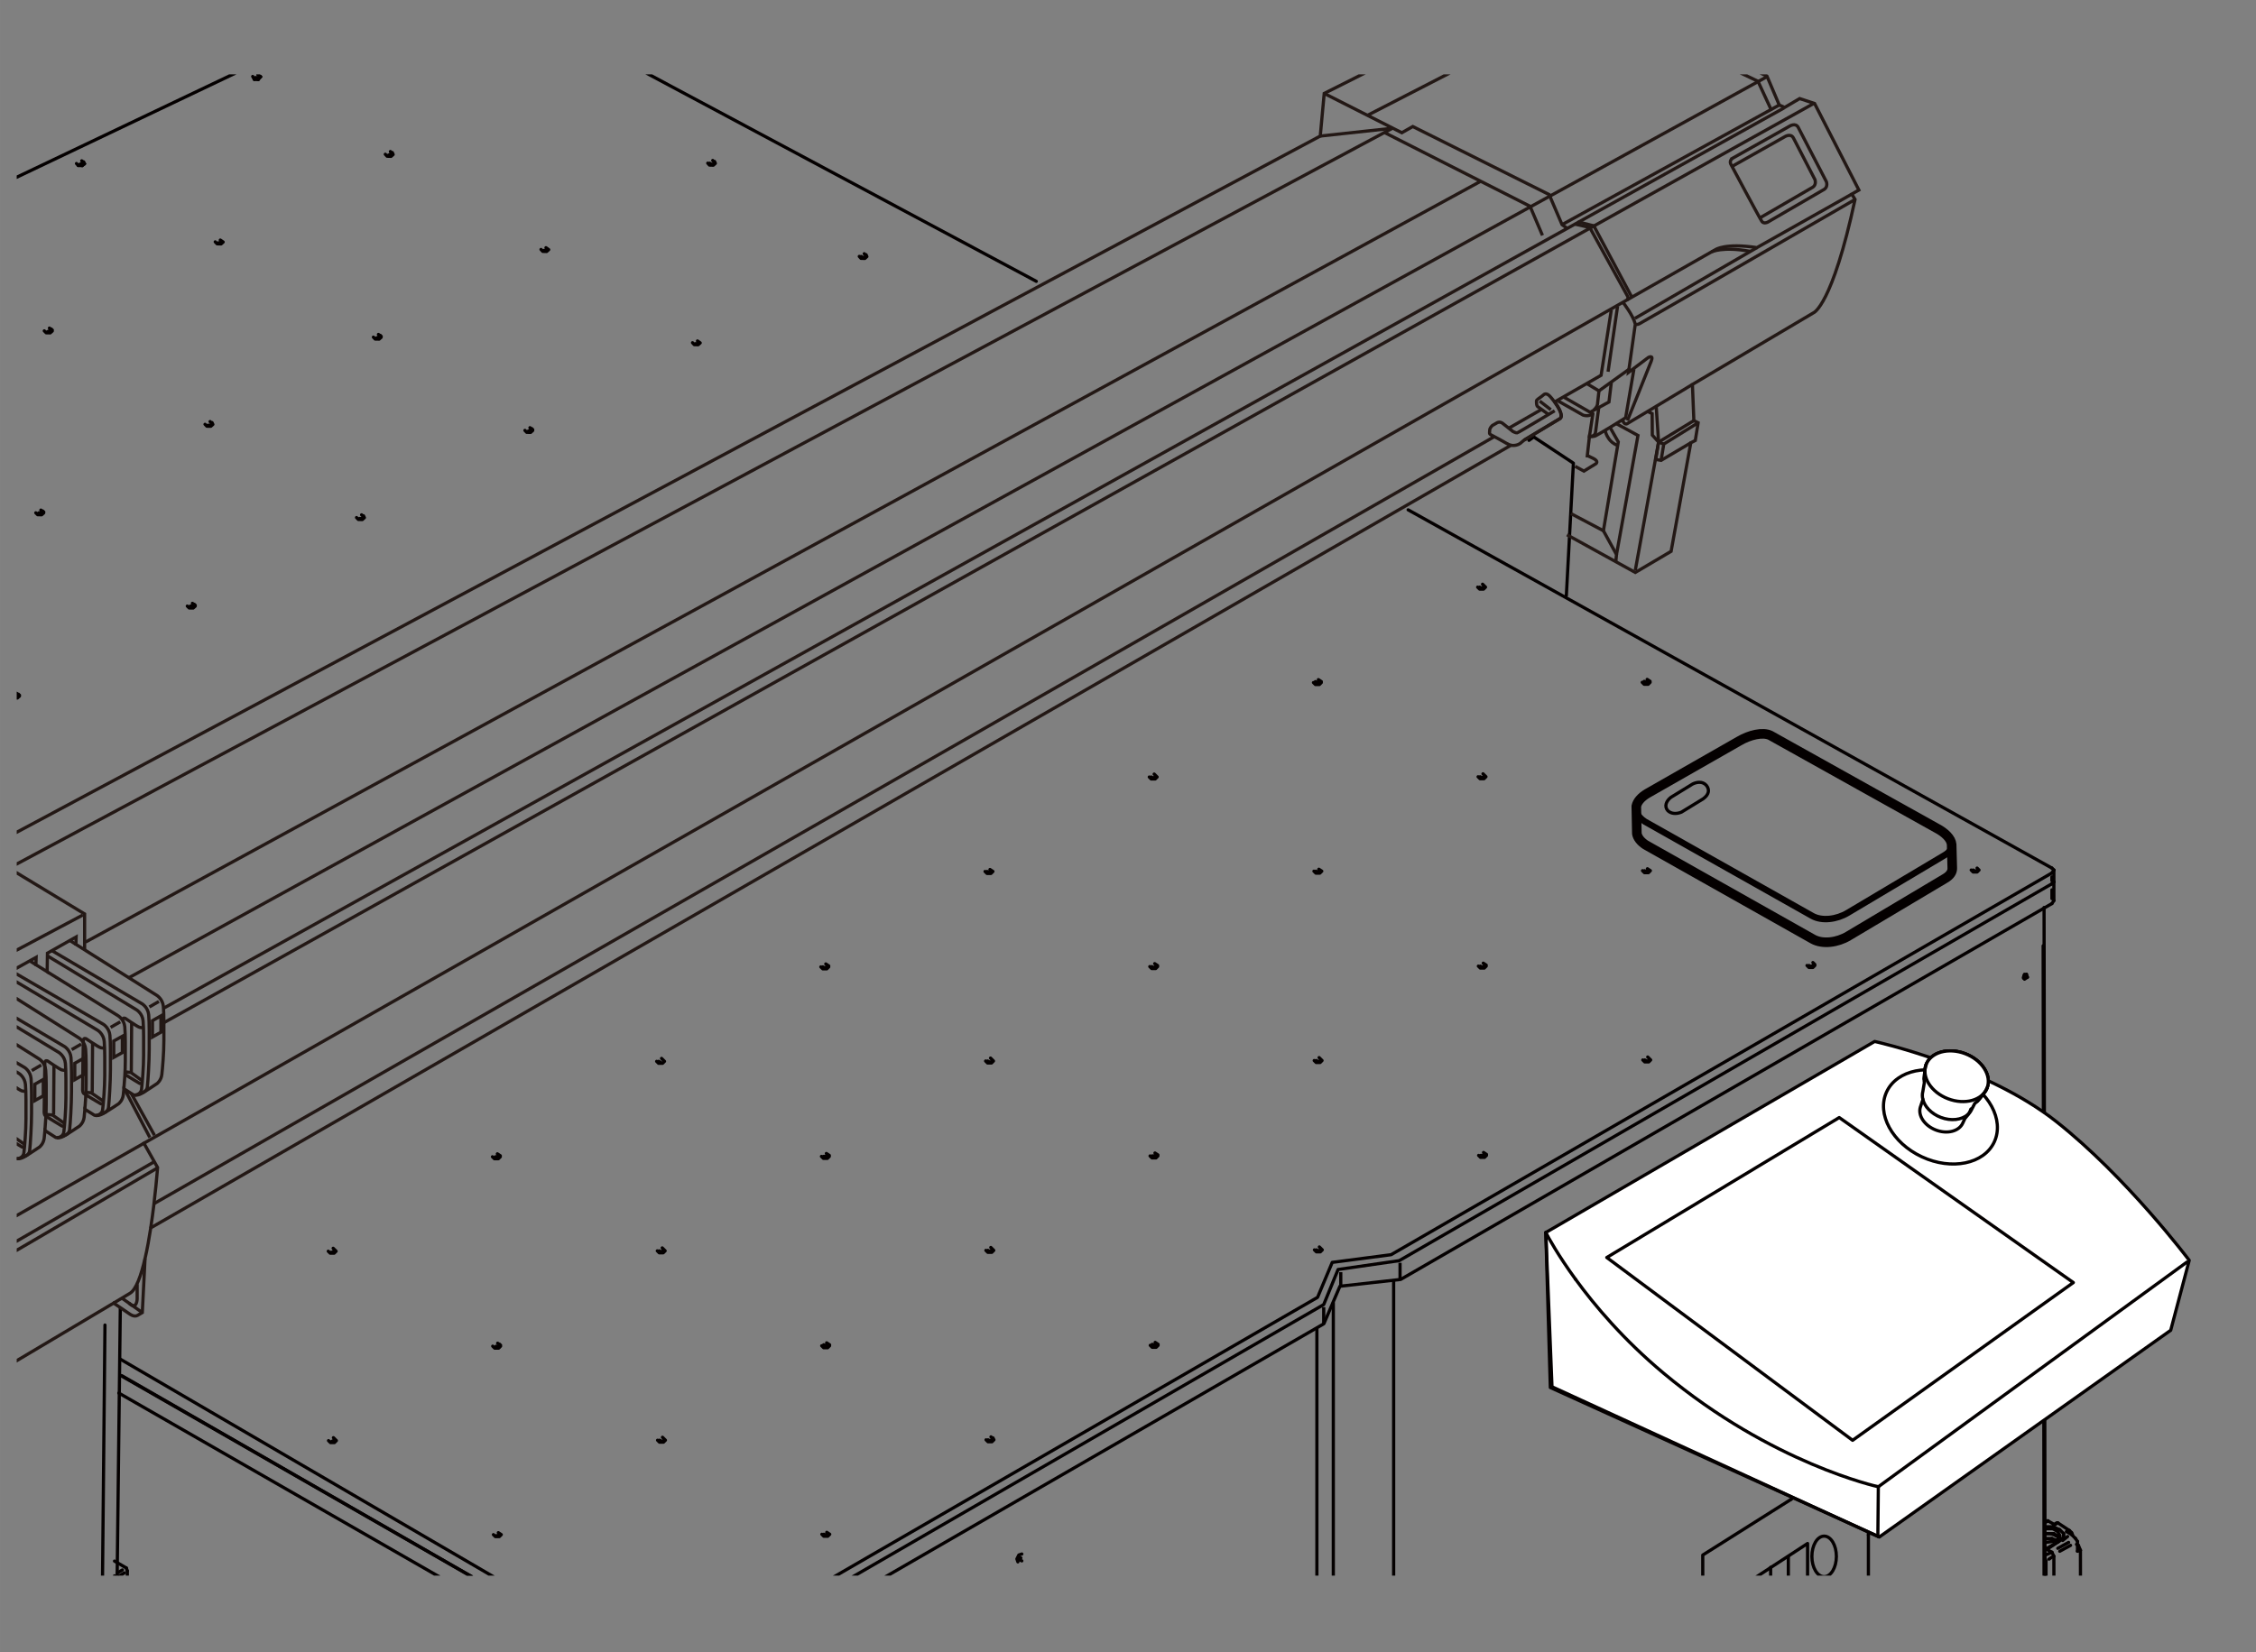 <?xml version="1.0" encoding="UTF-8"?>
<svg id="_レイヤー_2" data-name="レイヤー 2" xmlns="http://www.w3.org/2000/svg" width="62.188mm" height="45.551mm" xmlns:xlink="http://www.w3.org/1999/xlink" viewBox="0 0 176.281 129.122">
  <rect x="0" y="0" width="176.281" height="129.122" fill="#808080" stroke="none"/>
  <defs>
    <style>
      .cls-1, .cls-2, .cls-3, .cls-4, .cls-5, .cls-6, .cls-7, .cls-8, .cls-9 {
        stroke-width: .25px;
      }

      .cls-1, .cls-10, .cls-3, .cls-5, .cls-6, .cls-11, .cls-7, .cls-12, .cls-9 {
        stroke: #040000;
      }

      .cls-1, .cls-10, .cls-3, .cls-6, .cls-11, .cls-7, .cls-8, .cls-12, .cls-9 {
        stroke-linecap: round;
        stroke-linejoin: round;
      }

      .cls-1, .cls-4 {
        fill: #fff;
      }

      .cls-2, .cls-10, .cls-3, .cls-5, .cls-6, .cls-13, .cls-11, .cls-7, .cls-8, .cls-12, .cls-9 {
        fill: none;
      }

      .cls-2, .cls-4, .cls-5 {
        stroke-miterlimit: 10;
      }

      .cls-2, .cls-4, .cls-8 {
        stroke: #231815;
      }

      .cls-10 {
        stroke-width: .5px;
      }

      .cls-6 {
        stroke-dasharray: 0 0 2.425 1.213;
      }

      .cls-13 {
        stroke-width: 0px;
      }

      .cls-11 {
        stroke-width: .75px;
      }

      .cls-14 {
        clip-path: url(#clippath);
      }

      .cls-7 {
        stroke-dasharray: 0 0 0 0 1.068 .534 1.068 .534;
      }

      .cls-12 {
        stroke-width: .3px;
      }

      .cls-9 {
        stroke-dasharray: 0 0 1.068 .534;
      }
    </style>
    <clipPath id="clippath">
      <rect class="cls-13" x="1.305" y="5.808" width="172.667" height="117.333"/>
    </clipPath>
  </defs>
  <g class="cls-14">
    <g>
      <path class="cls-3" d="M133.082,62.431l-1.694,1.039c-.405.167-.808.135-1.066-.112h0c-.302-.336-.123-.771.252-1.051l1.694-1.039c.33-.159.777-.219,1.066.112h0c.254.315.236.698-.252,1.051Z"/>
      <path class="cls-11" d="M152.548,67.835c.016.297-.155.587-.581.829l-7.534,4.486c-.864.521-2.02.667-2.776.245l-13.079-7.371c-.4-.267-.621-.568-.676-.873l-.043-2.14c.072-.353.362-.699.847-.994l7.196-4.107c.806-.473,1.842-.726,2.433-.436l12.98,7.245c.664.343,1.146.82,1.184,1.281l.049,1.834Z"/>
      <path class="cls-10" d="M152.499,66.002c.025.305-.143.603-.579.85l-7.534,4.486c-.864.521-2.02.667-2.776.245l-13.079-7.371c-.544-.363-.756-.787-.671-1.201"/>
    </g>
    <g>
      <line class="cls-3" x1="139.904" y1="117.211" x2="140.734" y2="116.654"/>
      <line class="cls-9" x1="141.177" y1="116.356" x2="142.285" y2="115.611"/>
      <line class="cls-7" x1="142.506" y1="115.462" x2="144.944" y2="113.825"/>
      <polyline class="cls-3" points="145.165 113.676 145.995 113.118 145.995 114.118"/>
      <line class="cls-6" x1="145.995" y1="115.33" x2="145.995" y2="118.362"/>
      <line class="cls-3" x1="145.995" y1="118.968" x2="145.995" y2="119.968"/>
    </g>
    <line class="cls-3" x1="9.646" y1="126.378" x2="9.646" y2="126.608"/>
    <line class="cls-3" x1="9.491" y1="126.378" x2="9.646" y2="126.378"/>
    <line class="cls-3" x1="9.261" y1="126.531" x2="9.491" y2="126.378"/>
    <line class="cls-3" x1="9.261" y1="126.762" x2="9.261" y2="126.531"/>
    <line class="cls-3" x1="9.185" y1="126.839" x2="9.185" y2="126.531"/>
    <line class="cls-3" x1="9.339" y1="126.915" x2="9.185" y2="126.839"/>
    <line class="cls-3" x1="9.646" y1="126.761" x2="9.339" y2="126.915"/>
    <line class="cls-3" x1="9.722" y1="126.223" x2="9.568" y2="126.147"/>
    <line class="cls-3" x1="9.185" y1="126.915" x2="9.416" y2="126.914"/>
    <line class="cls-3" x1="9.573" y1="129.676" x2="9.727" y2="129.216"/>
    <line class="cls-3" x1="9.65" y1="129.216" x2="9.65" y2="129.369"/>
    <line class="cls-3" x1="9.496" y1="129.139" x2="9.65" y2="129.216"/>
    <line class="cls-3" x1="9.266" y1="129.37" x2="9.496" y2="129.139"/>
    <line class="cls-3" x1="9.727" y1="129.063" x2="9.572" y2="128.986"/>
    <line class="cls-3" x1="9.564" y1="122.695" x2="9.179" y2="122.926"/>
    <line class="cls-3" x1="9.334" y1="123.156" x2="9.717" y2="122.925"/>
    <line class="cls-3" x1="8.949" y1="123.156" x2="9.026" y2="123.309"/>
    <line class="cls-3" x1="9.026" y1="123.309" x2="9.03" y2="126.224"/>
    <line class="cls-3" x1="9.03" y1="126.224" x2="9.952" y2="125.687"/>
    <line class="cls-3" x1="9.948" y1="122.771" x2="9.952" y2="125.687"/>
    <line class="cls-3" x1="9.948" y1="122.771" x2="9.87" y2="122.541"/>
    <line class="cls-3" x1="8.947" y1="122.005" x2="9.87" y2="122.541"/>
    <line class="cls-3" x1="11.493" y1="128.216" x2="11.263" y2="128.446"/>
    <line class="cls-3" x1="11.263" y1="128.446" x2="11.033" y2="128.677"/>
    <line class="cls-3" x1="10.649" y1="128.907" x2="11.033" y2="128.677"/>
    <line class="cls-3" x1="10.649" y1="128.907" x2="10.342" y2="129.291"/>
    <line class="cls-3" x1="8.954" y1="126.302" x2="9.952" y2="125.687"/>
    <line class="cls-3" x1="12.723" y1="127.677" x2="13.184" y2="127.446"/>
    <line class="cls-3" x1="9.491" y1="126.224" x2="9.722" y2="126.147"/>
    <line class="cls-3" x1="9.261" y1="126.454" x2="9.491" y2="126.224"/>
    <line class="cls-3" x1="9.108" y1="126.839" x2="9.261" y2="126.454"/>
    <line class="cls-3" x1="9.261" y1="126.992" x2="9.108" y2="126.839"/>
    <line class="cls-3" x1="9.492" y1="126.991" x2="9.261" y2="126.992"/>
    <line class="cls-3" x1="9.722" y1="126.761" x2="9.492" y2="126.991"/>
    <line class="cls-3" x1="9.876" y1="126.377" x2="9.722" y2="126.761"/>
    <line class="cls-3" x1="9.722" y1="126.147" x2="9.876" y2="126.377"/>
    <line class="cls-3" x1="9.496" y1="128.986" x2="9.726" y2="128.986"/>
    <line class="cls-3" x1="9.266" y1="129.294" x2="9.496" y2="128.986"/>
    <line class="cls-3" x1="9.88" y1="129.216" x2="9.727" y2="129.523"/>
    <line class="cls-3" x1="9.726" y1="128.986" x2="9.88" y2="129.216"/>
    <line class="cls-3" x1="10.262" y1="127.374" x2="10.416" y2="127.296"/>
    <line class="cls-3" x1="10.262" y1="127.527" x2="10.262" y2="127.374"/>
    <line class="cls-3" x1="10.416" y1="127.451" x2="10.262" y2="127.527"/>
    <line class="cls-3" x1="10.416" y1="127.296" x2="10.416" y2="127.451"/>
    <line class="cls-3" x1="158.414" y1="123.861" x2="158.567" y2="123.938"/>
    <line class="cls-3" x1="158.337" y1="123.938" x2="158.49" y2="124.014"/>
    <line class="cls-3" x1="158.49" y1="124.014" x2="158.337" y2="124.015"/>
    <line class="cls-3" x1="158.567" y1="123.784" x2="158.567" y2="123.938"/>
    <line class="cls-3" x1="158.337" y1="123.938" x2="158.49" y2="123.784"/>
    <line class="cls-3" x1="158.49" y1="124.091" x2="158.337" y2="124.015"/>
    <line class="cls-3" x1="158.259" y1="123.631" x2="158.106" y2="123.939"/>
    <line class="cls-3" x1="158.259" y1="123.631" x2="158.49" y2="123.554"/>
    <line class="cls-3" x1="158.106" y1="123.862" x2="158.259" y2="123.631"/>
    <line class="cls-3" x1="158.106" y1="124.092" x2="158.106" y2="123.862"/>
    <line class="cls-3" x1="161.724" y1="126.375" x2="161.723" y2="125.684"/>
    <line class="cls-3" x1="161.802" y1="126.375" x2="161.494" y2="126.221"/>
    <line class="cls-3" x1="161.647" y1="126.298" x2="161.646" y2="125.761"/>
    <line class="cls-3" x1="160.955" y1="126.222" x2="161.339" y2="126.068"/>
    <line class="cls-3" x1="160.802" y1="126.376" x2="160.955" y2="126.222"/>
    <line class="cls-3" x1="160.878" y1="126.452" x2="160.572" y2="126.76"/>
    <line class="cls-3" x1="161.263" y1="126.222" x2="160.878" y2="126.452"/>
    <line class="cls-3" x1="161.494" y1="126.221" x2="161.263" y2="126.222"/>
    <line class="cls-3" x1="161.956" y1="126.758" x2="161.802" y2="126.528"/>
    <line class="cls-3" x1="161.956" y1="127.141" x2="161.956" y2="126.758"/>
    <line class="cls-3" x1="161.803" y1="127.526" x2="161.956" y2="127.141"/>
    <line class="cls-3" x1="161.186" y1="126.682" x2="160.956" y2="127.067"/>
    <line class="cls-3" x1="161.571" y1="126.528" x2="161.186" y2="126.682"/>
    <line class="cls-3" x1="161.802" y1="126.528" x2="161.571" y2="126.528"/>
    <line class="cls-3" x1="161.802" y1="126.375" x2="161.956" y2="126.835"/>
    <line class="cls-3" x1="161.11" y1="126.606" x2="161.494" y2="126.375"/>
    <line class="cls-3" x1="162.415" y1="125.376" x2="162.568" y2="125.299"/>
    <line class="cls-3" x1="162.568" y1="125.146" x2="162.415" y2="125.376"/>
    <line class="cls-3" x1="162.568" y1="124.839" x2="162.568" y2="125.146"/>
    <line class="cls-3" x1="162.414" y1="124.456" x2="162.568" y2="124.839"/>
    <line class="cls-3" x1="162.415" y1="125.376" x2="162.261" y2="125.454"/>
    <line class="cls-3" x1="162.721" y1="125.069" x2="162.568" y2="125.299"/>
    <line class="cls-3" x1="162.645" y1="124.763" x2="162.721" y2="125.069"/>
    <line class="cls-3" x1="162.49" y1="124.38" x2="162.645" y2="124.763"/>
    <line class="cls-3" x1="162.415" y1="124.993" x2="162.338" y2="125.223"/>
    <line class="cls-3" x1="162.337" y1="124.533" x2="162.415" y2="124.993"/>
    <line class="cls-3" x1="160.714" y1="119.012" x2="160.483" y2="119.165"/>
    <line class="cls-3" x1="160.494" y1="126.453" x2="162.261" y2="125.454"/>
    <line class="cls-3" x1="162.337" y1="124.533" x2="162.49" y2="124.38"/>
    <line class="cls-3" x1="160.87" y1="120.469" x2="159.948" y2="121.007"/>
    <line class="cls-3" x1="160.021" y1="118.858" x2="159.791" y2="118.859"/>
    <line class="cls-3" x1="162.331" y1="120.467" x2="162.177" y2="120.237"/>
    <line class="cls-3" x1="160.87" y1="120.469" x2="159.948" y2="121.083"/>
    <line class="cls-3" x1="162.177" y1="120.237" x2="161.869" y2="119.93"/>
    <line class="cls-3" x1="161.639" y1="120.545" x2="160.793" y2="121.006"/>
    <line class="cls-3" x1="162.261" y1="125.454" x2="162.338" y2="125.299"/>
    <line class="cls-3" x1="161.869" y1="119.777" x2="161.945" y2="119.93"/>
    <line class="cls-3" x1="161.714" y1="119.624" x2="161.869" y2="119.777"/>
    <line class="cls-3" x1="161.484" y1="119.7" x2="161.714" y2="119.624"/>
    <line class="cls-3" x1="161.869" y1="119.93" x2="161.484" y2="119.7"/>
    <line class="cls-3" x1="161.562" y1="120.084" x2="161.178" y2="120.391"/>
    <line class="cls-3" x1="160.021" y1="118.858" x2="159.791" y2="119.013"/>
    <line class="cls-3" x1="160.021" y1="118.858" x2="160.56" y2="119.165"/>
    <line class="cls-3" x1="160.56" y1="119.165" x2="160.791" y2="119.011"/>
    <line class="cls-3" x1="161.714" y1="119.624" x2="160.791" y2="119.012"/>
    <line class="cls-3" x1="162.338" y1="125.299" x2="162.337" y2="124.456"/>
    <line class="cls-3" x1="161.8" y1="125.607" x2="160.955" y2="126.069"/>
    <line class="cls-3" x1="161.793" y1="120.775" x2="160.948" y2="121.236"/>
    <line class="cls-3" x1="162.332" y1="121.234" x2="162.331" y2="120.467"/>
    <line class="cls-3" x1="162.332" y1="121.234" x2="162.563" y2="121.157"/>
    <line class="cls-3" x1="162.337" y1="124.456" x2="162.567" y2="124.302"/>
    <line class="cls-3" x1="159.948" y1="121.007" x2="159.795" y2="121.007"/>
    <line class="cls-3" x1="162.563" y1="121.157" x2="162.567" y2="124.302"/>
    <line class="cls-3" x1="162.563" y1="121.157" x2="162.408" y2="120.774"/>
    <line class="cls-3" x1="162.408" y1="120.774" x2="162.254" y2="120.697"/>
    <line class="cls-3" x1="161.254" y1="120.161" x2="160.87" y2="120.469"/>
    <line class="cls-3" x1="161.253" y1="119.855" x2="161.254" y2="120.161"/>
    <line class="cls-3" x1="160.945" y1="119.548" x2="161.253" y2="119.855"/>
    <line class="cls-3" x1="160.407" y1="119.318" x2="160.945" y2="119.548"/>
    <line class="cls-3" x1="159.791" y1="119.319" x2="160.407" y2="119.318"/>
    <line class="cls-3" x1="161.178" y1="120.238" x2="161.253" y2="120.008"/>
    <line class="cls-3" x1="160.87" y1="120.469" x2="161.178" y2="120.238"/>
    <line class="cls-3" x1="160.793" y1="120.316" x2="160.947" y2="120.008"/>
    <line class="cls-3" x1="160.409" y1="120.469" x2="160.793" y2="120.316"/>
    <line class="cls-3" x1="159.793" y1="120.547" x2="160.409" y2="120.469"/>
    <line class="cls-3" x1="160.407" y1="119.472" x2="159.792" y2="119.473"/>
    <line class="cls-3" x1="160.792" y1="119.702" x2="160.407" y2="119.472"/>
    <line class="cls-3" x1="160.947" y1="120.008" x2="160.792" y2="119.702"/>
    <line class="cls-3" x1="160.484" y1="119.856" x2="159.792" y2="119.857"/>
    <line class="cls-3" x1="160.947" y1="120.161" x2="160.484" y2="119.856"/>
    <line class="cls-3" x1="160.253" y1="119.856" x2="159.792" y2="119.857"/>
    <line class="cls-3" x1="160.639" y1="120.009" x2="160.253" y2="119.856"/>
    <line class="cls-3" x1="160.87" y1="120.161" x2="160.639" y2="120.009"/>
    <line class="cls-3" x1="160.331" y1="120.239" x2="159.793" y2="120.24"/>
    <line class="cls-3" x1="160.715" y1="120.392" x2="160.331" y2="120.239"/>
    <line class="cls-3" x1="160.488" y1="68.915" x2="160.487" y2="67.996"/>
    <polyline class="cls-3" points="52.158 131.596 103.433 101.957 104.556 99.215 109.331 98.525 160.334 69.07"/>
    <line class="cls-3" x1="160.333" y1="68.532" x2="160.334" y2="68.839"/>
    <line class="cls-3" x1="160.334" y1="69.07" x2="160.488" y2="68.915"/>
    <line class="cls-3" x1="51.466" y1="131.597" x2="9.384" y2="107.472"/>
    <line class="cls-3" x1="160.487" y1="67.996" x2="160.333" y2="68.225"/>
    <line class="cls-3" x1="160.332" y1="67.842" x2="160.487" y2="67.996"/>
    <line class="cls-3" x1="9.4" y1="106.223" x2="51.465" y2="130.752"/>
    <line class="cls-3" x1="35.007" y1="-2.196" x2="-82.211" y2="53.615"/>
    <line class="cls-3" x1="80.975" y1="21.986" x2="35.699" y2="-2.197"/>
    <line class="cls-3" x1="160.332" y1="67.842" x2="110.031" y2="39.846"/>
    <line class="cls-3" x1="132.07" y1="91.588" x2="132.223" y2="91.511"/>
    <line class="cls-3" x1="132.3" y1="91.511" x2="132.223" y2="91.665"/>
    <line class="cls-3" x1="132.147" y1="91.665" x2="132.147" y2="91.511"/>
    <line class="cls-3" x1="132.07" y1="91.665" x2="132.147" y2="91.434"/>
    <line class="cls-3" x1="132.223" y1="91.742" x2="132.07" y2="91.665"/>
    <line class="cls-3" x1="131.992" y1="91.282" x2="131.839" y2="91.512"/>
    <line class="cls-3" x1="131.992" y1="91.204" x2="132.223" y2="91.127"/>
    <line class="cls-3" x1="131.839" y1="91.512" x2="131.992" y2="91.204"/>
    <line class="cls-3" x1="131.839" y1="91.742" x2="131.839" y2="91.512"/>
    <line class="cls-3" x1="9.399" y1="126.901" x2="9.552" y2="126.824"/>
    <line class="cls-3" x1="9.552" y1="126.824" x2="9.705" y2="126.364"/>
    <line class="cls-3" x1="9.398" y1="126.44" x2="9.629" y2="126.594"/>
    <line class="cls-3" x1="9.244" y1="126.672" x2="9.475" y2="126.747"/>
    <line class="cls-3" x1="9.244" y1="126.594" x2="9.398" y2="126.44"/>
    <line class="cls-3" x1="9.475" y1="126.747" x2="9.244" y2="126.748"/>
    <line class="cls-3" x1="9.629" y1="126.594" x2="9.475" y2="126.747"/>
    <path class="cls-12" d="M-80.971,114.324-79.971,115.32l.154-.077M-80.047,115.166l-.461.001M-79.586,115.012l-.461.154M-79.969,115.703l-.77-.459M-80.046,116.163l.461-.153M-80.507,116.164l.461-.001M-80.278,115.166l.308.153M-79.816,115.32l-.001-.23M-79.971,115.32h.154M-80.508,115.321l.692.382M-80.046,116.317h-.461M-79.585,116.163l-.461.153M-79.816,115.243l-.231-.077M-85.046,114.1l-.154-.383M-84.738,114.33l-.308-.23M-84.2,114.482l-.538-.152M-84.659,115.556l-.385-.229M-84.198,115.709l-.461-.153M-84.2,114.482v-.153M-80.508,115.167l-.001-.154M-80.508,115.167l-3.692-.686M-84.198,115.709v-.153M-82.43,115.859l1.923.304M-80.507,116.317v-.153M-83.352,115.862l-.846-.152M-80.507,116.317l-1.538-.304M-79.354,115.855l-.002-.996M-79.507,116.086l.153-.231M-79.585,116.009v.153M-79.433,114.935l.002.996M-79.586,114.859v.153M-83.356,112.87l.461.153M-83.972,112.794l.615.076M-84.587,112.949l.615-.154M-84.97,113.18l.383-.231M-85.201,113.563l.231-.383M-85.124,113.87l-.078-.307M-84.739,114.176l-.384-.307M-84.2,114.329l-.539-.152M-82.895,113.023l1.154.688M-81.433,113.711h-.308M-80.048,114.476l-.923-.535M-80.048,115.013l.461-.154M-80.509,115.013h.461M-80.509,115.013l-3.691-.684M53.455,191.97v-.23M50.302,191.745v.23M51.993,191.512l.231-.153M51.994,191.666l.23-.077M51.609,191.437l.384.076M51.993,191.512l.001.153M51.61,191.667l.384-.001M51.532,191.207l.077.23M51.609,191.437l.001.23M51.532,191.437l.078.23M51.762,191.053l-.23.154M51.532,191.207v.23M52.146,191.129l-.384-.077M52.224,191.359v.23M52.224,191.359l-.078-.23M53.302,192.355l.153-.384M52.841,192.661l.461-.307M52.226,192.816l.614-.154M51.534,192.817l.692-.001M50.919,192.664l.615.152M50.457,192.358l.462.307M50.302,191.975l.154.383M53.302,192.125l.153-.384M52.917,192.431l.384-.307M52.303,192.586l.614-.154M51.688,192.587l.615-.001M50.996,192.511l.692.076M50.533,192.204l.462.307M50.302,191.822l.231.382M50.379,191.438l-.077.384M53.377,191.357l-.308-.23M53.455,191.74l-.078-.383M53.303,192.968l.153-.383M52.842,193.352l.461-.384M52.227,193.506l.614-.154M51.535,193.508l.692-.001M50.92,193.354l.615.153M50.458,192.972l.462.382M50.303,192.589l.154.383M53.149,192.968l.307-.383M52.612,193.199l.538-.231M51.92,193.277l.692-.078M51.15,193.201l.77.076M50.612,192.972l.538.229M50.303,192.589l.309.383M49.454,189.446v.153M49.455,190.596l.001.153M53.224,191.665v-.154M49.455,190.519v.23M49.685,190.213l-.23.307M49.454,189.753v-.153M51.146,189.827l-.846-.537M51.684,190.286v-.153"/>
    <line class="cls-3" x1="159.421" y1="129.248" x2="159.419" y2="128.021"/>
    <g>
      <line class="cls-3" x1="20.121" y1="6.066" x2="19.967" y2="6.06"/>
      <line class="cls-3" x1="20.188" y1="6.144" x2="20.034" y2="6.138"/>
      <line class="cls-3" x1="20.361" y1="6" x2="20.188" y2="6.144"/>
      <line class="cls-3" x1="20.15" y1="5.841" x2="20.361" y2="6"/>
      <line class="cls-3" x1="20.179" y1="6.219" x2="20.361" y2="6"/>
      <line class="cls-3" x1="19.872" y1="6.207" x2="20.179" y2="6.219"/>
      <line class="cls-3" x1="19.746" y1="5.976" x2="19.872" y2="6.207"/>
      <line class="cls-3" x1="6.363" y1="12.792" x2="6.199" y2="12.861"/>
      <line class="cls-3" x1="6.432" y1="12.869" x2="6.277" y2="12.864"/>
      <line class="cls-3" x1="6.596" y1="12.799" x2="6.432" y2="12.869"/>
      <line class="cls-3" x1="6.387" y1="12.569" x2="6.596" y2="12.799"/>
      <line class="cls-3" x1="6.424" y1="12.943" x2="6.596" y2="12.799"/>
      <line class="cls-3" x1="6.113" y1="12.933" x2="6.424" y2="12.943"/>
      <line class="cls-3" x1="5.975" y1="12.779" x2="6.113" y2="12.933"/>
      <line class="cls-3" x1="6.596" y1="12.8" x2="6.535" y2="12.649"/>
    </g>
    <path class="cls-3" d="M55.593,12.833l-.143-.078M55.741,12.837l-.148-.004M55.897,12.767l-.155.07M55.692,12.541l.205.226M55.736,12.911l.161-.144M55.439,12.902l.297.009M55.302,12.751l.137.152M55.897,12.767l-.063-.149M42.644,19.579l-.15-.004M42.713,19.655l-.15-.004M42.874,19.51l-.161.144M42.66,19.359l.213.151M42.713,19.655l.161-.144M42.413,19.647l.3.007M42.274,19.496l.139.151M29.556,26.356l-.157.07M29.627,26.431l-.151-.003M29.788,26.287l-.161.144M29.57,26.137l.218.15M29.622,26.505l.161-.144M29.319,26.498l.303.006M29.177,26.349l.141.15M29.783,26.36l-.066-.148M16.4,33.24l-.154-.003M16.472,33.314l-.154-.003M16.633,33.17l-.161.145M16.416,32.948l.217.222M16.472,33.314l.161-.145M16.166,33.309l.306.005M16.02,33.161l.145.149M16.633,33.17l-.068-.146M3.183,40.084l-.154-.002M3.257,40.158l-.155-.002M3.419,40.013l-.162.145M3.193,39.865l.225.148M3.254,40.231l.161-.145M2.944,40.227l.31.004M2.796,40.079l.148.148M3.415,40.086l-.071-.146M43.708,5.256l-.151-.005M43.778,5.333l-.151-.005M43.941,5.189l-.163.145M43.725,5.031l.216.158M43.773,5.408l.168-.22M43.47,5.398l.303.01M43.335,5.168l.135.23M30.49,12.067l-.158.07M30.561,12.144l-.153-.004M30.718,12.073l-.158.07M30.505,11.843l.214.231M30.556,12.219l.163-.145M30.25,12.21l.306.009M30.107,12.056l.143.154M30.718,12.073l-.066-.152M17.201,18.986l-.155-.004M17.274,19.063l-.155-.004M17.437,18.917l-.163.145M17.213,18.762l.224.155M17.274,19.063l.163-.145M16.964,19.055l.309.008M16.818,18.902l.147.153M3.85,25.865l-.159.071M3.926,25.941l-.157-.003M4.089,25.795l-.163.146M3.861,25.642l.228.154M3.922,26.015l.163-.146M3.609,26.009l.313.006M3.46,25.857l.15.152M4.085,25.87l-.071-.15M-9.569,32.852l-.157-.003M-9.492,32.928l-.158-.003M-9.329,32.782l-.163.146M-9.558,32.555l.228.227M-9.492,32.928l.163-.146M-9.808,32.923l.316.005M-9.961,32.772l.153.151M-9.329,32.782l-.074-.15M-23.052,39.8l-.16-.002M-22.975,39.875l-.159-.002M-22.81,39.729l-.164.146M-23.045,39.578l.235.151M-22.977,39.949l.164-.146M-23.296,39.945l.319.004M-23.451,39.796l.155.149M-22.812,39.803l-.076-.149M-36.604,46.856l-.162-.001M-36.521,46.709l-.083.147M-36.525,46.93l-.161-.001M-36.361,46.784l-.164.146M-36.599,46.56l.238.224M-36.525,46.93l.164-.146M-36.847,46.928l.322.003M-37.005,46.78l.158.148M-36.361,46.784l-.077-.148M-50.222,53.873l-.163-.001M-50.141,53.947l-.163-.001M-49.978,53.801l-.164.147M-50.221,53.652l.243.148M-50.142,54.021l.164-.147M-50.468,54.019l.326.001M-50.63,53.873l.162.147M-49.978,53.874l-.08-.148M-62.951,60.305l-.163-.001M-62.871,60.379l-.163-.001M-62.707,60.232l-.164.147M-62.95,60.084l.243.148M-62.871,60.452l.164-.147M-63.197,60.451l.326.001M-63.359,60.304l.162.147M-62.708,60.306l-.08-.148M-10.559,47.113l-.16-.002M-10.482,47.188l-.159-.002M-10.317,47.042l-.164.146M-10.552,46.891l.235.151M-10.484,47.262l.164-.146M-10.803,47.258l.319.004M-10.958,47.109l.155.149M-10.319,47.116l-.076-.149M-24.111,54.169l-.162-.001M-24.028,54.022l-.083.147M-24.032,54.244l-.161-.001M-23.869,54.097l-.164.146M-24.106,53.874l.238.224M-24.032,54.244l.164-.146M-24.355,54.241l.322.003M-24.512,54.093l.158.148M-23.869,54.097l-.077-.148M-37.729,61.186l-.163-.001M-37.648,61.26l-.163-.001M-37.485,61.114l-.164.147M-37.728,60.965l.243.148M-37.649,61.334l.164-.147M-37.975,61.333l.326.001M-38.137,61.186l.162.147M-37.485,61.187l-.08-.148M-50.458,67.618l-.163-.001M-50.378,67.692l-.163-.001M-50.214,67.545l-.164.147M-50.457,67.397l.243.148M-50.378,67.765l.164-.147M-50.704,67.764l.326.001M-50.866,67.617l.162.147M-50.215,67.619l-.08-.148M67.433,20.121l-.143-.078M67.581,20.125l-.148-.004M67.736,20.055l-.155.07M67.532,19.829l.205.226M67.575,20.199l.161-.144M67.278,20.19l.297.009M67.142,20.039l.137.152M67.736,20.055l-.063-.149M54.483,26.867l-.15-.004M54.552,26.943l-.15-.004M54.713,26.799l-.161.144M54.5,26.647l.213.151M54.552,26.943l.161-.144M54.252,26.935l.3.007M54.113,26.785l.139.151M41.395,33.645l-.157.07M41.466,33.719l-.151-.003M41.627,33.575l-.161.144M41.409,33.425l.218.15M41.461,33.793l.161-.144M41.158,33.787l.303.006M41.016,33.637l.141.15M41.622,33.648l-.066-.148M28.239,40.528l-.154-.003M28.311,40.603l-.154-.003M28.472,40.458l-.161.145M28.255,40.236l.217.222M28.311,40.603l.161-.145M28.005,40.598l.306.005M27.859,40.449l.145.149M28.472,40.458l-.068-.146M15.022,47.372l-.154-.002M15.097,47.446l-.155-.002M15.258,47.301l-.162.145M15.033,47.154l.225.148M15.093,47.519l.161-.145M14.784,47.515l.31.004M14.635,47.368l.148.148M15.254,47.374l-.071-.146M1.28,54.401l-.16-.002M1.357,54.476l-.159-.002M1.522,54.33l-.164.146M1.287,54.179l.235.151M1.355,54.55l.164-.146M1.036,54.546l.319.004M.881,54.397l.155.149M1.52,54.404l-.076-.149M-12.272,61.457l-.162-.001M-12.188,61.31l-.083.147M-12.193,61.532l-.161-.001M-12.029,61.385l-.164.146M-12.267,61.162l.238.224M-12.193,61.532l.164-.146M-12.515,61.529l.322.003M-12.673,61.381l.158.148M-12.029,61.385l-.077-.148M-25.89,68.475l-.163-.001M-25.809,68.549l-.163-.001M-25.645,68.402l-.164.147M-25.889,68.254l.243.148M-25.81,68.622l.164-.147M-26.136,68.621l.326.001M-26.298,68.474l.162.147M-25.646,68.476l-.08-.148M-38.619,74.906l-.163-.001M-38.538,74.98l-.163-.001M-38.375,74.833l-.164.147M-38.618,74.685l.243.148M-38.539,75.054l.164-.147M-38.865,75.052l.326.001M-39.027,74.905l.162.147M-38.375,74.907l-.08-.148"/>
    <path class="cls-3" d="M39.115,105.131l-.153.153M38.885,104.977l.23.153M38.961,105.36l.154-.153M38.654,105.362l.308-.001M38.5,105.208l.153.153M39.116,105.207l-.078-.153M26.053,112.589l-.153.078M26.131,112.665l-.154.001M26.284,112.589l-.153.077M26.053,112.359l.231.23M26.131,112.742l.153-.153M25.823,112.743l.308-.001M25.669,112.59l.154.153M115.771,45.963l-.154-.077M115.924,45.963h-.153M115.924,45.81v.153M115.924,46.04h-.153M116.077,45.887l-.153.153M115.846,45.657l.231.23M115.924,46.04l.153-.153M115.616,46.04h.308M115.463,45.887l.153.153M102.939,53.345l-.154-.077M103.094,53.345h-.154M103.094,53.421h-.154M103.247,53.268l-.153.153M103.016,53.115l.231.153M103.094,53.498l.153-.153M102.786,53.498h.308M102.632,53.346l.154.152M90.109,60.803l-.154-.077M90.263,60.726l-.153.077M90.263,60.803h-.153M90.417,60.726l-.154.077M90.186,60.496l.231.23M90.263,60.879l.153-.153M89.955,60.879h.308M89.802,60.727l.153.152M77.278,68.184l-.153-.077M77.432,68.184h-.154M77.432,68.261h-.154M77.586,68.107l-.153.153M77.355,67.954l.231.153M77.432,68.261l.153-.153M77.125,68.262l.308-.001M76.97,68.108l.154.153M64.448,75.642l-.154-.077M64.601,75.565l-.153.077M64.601,75.642h-.153M64.756,75.489l-.154.153M64.525,75.335l.231.153M64.601,75.719l.154-.153M64.295,75.72l.307-.001M64.14,75.566l.154.153M51.617,83.023l-.153-.076M51.771,83.1h-.154M51.924,82.947l-.153.153M51.693,82.717l.231.23M51.771,83.1l.153-.153M51.463,83.101l.308-.001M51.309,82.948l.154.153M38.863,90.405l-.153.001M38.94,90.481l-.153.001M39.094,90.328l-.154.153M38.863,90.175l.231.153M38.94,90.558l.154-.153M38.633,90.559l.307-.001M38.479,90.406l.154.153M26.033,97.864h-.154M26.11,97.709l-.077.154M26.11,97.939l-.153.001M26.263,97.786l-.153.153M26.032,97.556l.231.23M26.11,97.939l.153-.153M25.802,97.94l.308-.001M25.648,97.787l.154.153"/>
    <path class="cls-3" d="M128.652,68.125l-.153-.077M128.806,68.125h-.154M128.806,68.202h-.154M128.959,68.047l-.153.154M128.728,67.895l.231.152M128.806,68.202l.153-.154M128.498,68.202h.308M128.344,68.048l.154.153M115.825,75.582l-.154-.077M115.978,75.504l-.153.078M115.978,75.581h-.153M116.133,75.428l-.154.153M115.901,75.274l.231.153M115.978,75.658l.154-.153M115.672,75.659l.307-.001M115.517,75.505l.154.153M102.998,82.961l-.154-.077M103.151,82.961h-.153M103.151,83.038h-.153M103.305,82.884l-.153.153M103.073,82.655l.231.23M103.151,83.038l.153-.153M102.844,83.038h.308M102.69,82.884l.153.153M90.324,90.34l-.154.001h-.153M90.324,90.418h-.154M90.478,90.264l-.153.154M90.247,90.111l.231.152M90.324,90.495l.153-.154M90.017,90.495h.308M89.863,90.341l.153.153M77.343,97.797l-.153-.077M77.497,97.797h-.154M77.496,97.644l.001.153M77.497,97.874h-.154M77.651,97.721l-.153.153M77.42,97.491l.231.23M77.497,97.874l.153-.153M77.19,97.875l.308-.001M77.035,97.722l.154.153M64.516,105.177l-.154-.077M64.669,105.177h-.153M64.669,105.254h-.153M64.824,105.101l-.154.153M64.593,104.948l.231.153M64.67,105.331l.153-.153M64.363,105.331h.308M64.208,105.177l.154.153M51.689,112.634l-.154-.077M51.842,112.633l-.153.001M51.996,112.557l-.153.077M51.765,112.327l.231.23M51.842,112.71l.153-.153M51.535,112.711l.308-.001M51.381,112.558l.153.153M38.939,120.014h-.154M39.016,120.09h-.154M39.169,119.937l-.153.153M38.938,119.784l.231.153M39.016,120.09l.153-.153M38.708,120.09h.308M38.555,119.938l.153.152M128.63,53.326l-.153-.077M128.785,53.326h-.154M128.785,53.402h-.154M128.938,53.248l-.153.154M128.707,53.096l.231.152M128.785,53.479l.153-.154M128.477,53.479h.308M128.322,53.326l.154.153M115.803,60.782l-.153-.076M115.957,60.705l-.153.077M115.957,60.782h-.153M116.111,60.705l-.154.077M115.88,60.475l.231.23M115.958,60.858l.153-.153M115.65,60.859l.308-.001M115.496,60.706l.154.153M102.976,68.162l-.154-.077M103.13,68.162h-.153M103.13,68.238h-.153M103.284,68.085l-.154.153M103.053,67.932l.231.153M103.13,68.238l.154-.153M102.823,68.238h.307M102.669,68.086l.154.152M90.149,75.619l-.154-.077M90.303,75.542l-.153.077M90.303,75.619h-.153M90.456,75.464l-.153.154M90.225,75.312l.231.152M90.303,75.695l.153-.154M89.995,75.695h.308M89.842,75.542l.153.153M77.321,82.998l-.153-.077M77.476,82.998h-.154M77.476,83.075h-.154M77.629,82.921l-.153.153M77.398,82.691l.231.23M77.476,83.075l.153-.153M77.168,83.076l.308-.001M77.014,82.922l.154.153M64.648,90.378h-.307M64.649,90.455h-.154M64.802,90.301l-.153.153M64.571,90.148l.231.153M64.649,90.531l.153-.153M64.341,90.531h.308M64.187,90.378l.154.153M51.668,97.835l-.154-.077M51.821,97.681l-.077.153M51.821,97.911l-.153.001M51.975,97.757l-.154.153M51.744,97.527l.231.23M51.821,97.911l.154-.153M51.514,97.912l.307-.001M51.36,97.758l.154.153M38.917,105.214h-.154M38.994,105.291h-.153"/>
    <path class="cls-3" d="M-17.079,153.32-17.386,153.781l.077-.307M-17.232,154.088l-.154-.307M-17.386,153.781l-.001-.383M-17.233,154.011l-.153-.23M-17.079,153.244h.384M-17.309,153.475l.23-.231M-17.079,153.167l.308.077M-17.387,153.398l.308-.231M-17.771,153.245l.23-.307M-17.925,153.629l.153-.384M-17.542,152.938l-.154-.153M-17.618,152.708l.461.306M-17.771,153.705l-.153-.076M-17.695,153.321l-.077.383M-17.465,153.015l-.23.307M-17.234,153.09l-.231-.077M-17.695,153.245l.23-.308M-17.848,153.629l.153-.384M154.333,68.073l-.153-.077M154.488,68.073h-.154M154.488,68.149h-.154M154.641,67.996l-.153.153M154.487,67.843l.154.153M154.488,68.149l.153-.153M154.18,68.15l.308-.001M154.026,67.997l.154.153M141.504,75.533l-.154-.077M141.658,75.456l-.153.077M141.658,75.533h-.153M141.811,75.378l-.153.154M141.658,75.226l.153.152M141.658,75.61l.154-.154M141.351,75.61h.307M141.197,75.456l.154.153M128.674,82.916l-.153-.077M128.828,82.915l-.154.001M128.828,82.993h-.154M128.982,82.839l-.153.154M128.751,82.609l.231.23M128.828,82.993l.153-.154M128.521,82.993h.308M128.366,82.84l.154.153M115.998,90.299h-.153l-.154.001M115.998,90.375l-.153.001M116.153,90.222l-.154.153M115.922,90.069l.231.153M115.998,90.452l.154-.153M115.692,90.453l.307-.001M115.537,90.3l.154.153M103.016,97.759l-.154-.077M103.169,97.759h-.153M103.169,97.606v.153M103.169,97.836h-.153M103.323,97.682l-.153.153M103.092,97.452l.231.23M103.169,97.836l.153-.153M102.862,97.836h.308M102.708,97.682l.153.153M90.186,105.142l-.153-.077M90.34,105.142h-.154M90.34,105.219h-.154M90.493,105.065l-.153.154M90.262,104.912l.231.152M90.34,105.296l.153-.154M90.032,105.296h.308M89.878,105.142l.154.153M77.357,112.603l-.154-.077M77.51,112.525l-.153.078M77.51,112.601l-.153.001M77.664,112.525l-.154.077M77.433,112.295l.231.23M77.51,112.678l.154-.153M77.202,112.679l.308-.001M77.049,112.526l.153.153M77.664,112.525l-.078-.153M64.527,119.985l-.153-.077M64.681,119.985h-.154M64.681,120.062h-.154M64.834,119.908l-.153.153M64.603,119.755l.231.153M64.681,120.062l.153-.153M64.373,120.063l.308-.001M64.219,119.909l.154.153M51.697,127.445l-.154-.077M51.851,127.445h-.153M52.005,127.291l-.154.154M51.774,127.139l.231.152M51.852,127.522l.153-.153M51.544,127.522h.308M51.39,127.368l.154.153"/>
    <line class="cls-3" x1="160.11" y1="127.305" x2="160.88" y2="127.764"/>
    <line class="cls-3" x1="160.726" y1="127.764" x2="160.88" y2="127.764"/>
    <line class="cls-3" x1="160.034" y1="127.995" x2="160.342" y2="127.995"/>
    <line class="cls-3" x1="160.342" y1="127.841" x2="160.034" y2="127.995"/>
    <line class="cls-3" x1="160.342" y1="127.841" x2="160.495" y2="127.841"/>
    <line class="cls-3" x1="45.874" y1="146.186" x2="9.934" y2="125.603"/>
    <line class="cls-3" x1="160.489" y1="70.386" x2="160.487" y2="68.929"/>
    <polyline class="cls-3" points="160.336 70.616 109.446 99.992 104.7 100.525 103.447 103.455 52.16 133.06"/>
    <line class="cls-3" x1="160.335" y1="69.543" x2="160.336" y2="70.233"/>
    <line class="cls-3" x1="160.336" y1="70.616" x2="160.489" y2="70.386"/>
    <line class="cls-3" x1="51.468" y1="133.061" x2="9.284" y2="108.872"/>
    <line class="cls-3" x1="160.487" y1="68.929" x2="160.334" y2="69.082"/>
    <line class="cls-3" x1="9.533" y1="107.522" x2="51.466" y2="131.604"/>
    <line class="cls-3" x1="48.779" y1="188.371" x2="-78.586" y2="115.298"/>
    <line class="cls-3" x1="159.803" y1="127.688" x2="159.721" y2="70.924"/>
    <polyline class="cls-3" points="159.727 127.843 108.989 157.168 104.2 157.704 102.941 160.663 52.089 190.054"/>
    <line class="cls-3" x1="159.803" y1="127.688" x2="159.727" y2="127.843"/>
    <line class="cls-3" x1="159.649" y1="73.916" x2="159.722" y2="124.928"/>
    <line class="cls-3" x1="158.114" y1="76.373" x2="158.19" y2="76.143"/>
    <line class="cls-3" x1="158.19" y1="76.22" x2="158.345" y2="76.143"/>
    <line class="cls-3" x1="158.114" y1="76.45" x2="158.19" y2="76.22"/>
    <line class="cls-3" x1="158.422" y1="76.373" x2="158.192" y2="76.526"/>
    <line class="cls-3" x1="158.345" y1="76.143" x2="158.422" y2="76.373"/>
    <line class="cls-3" x1="48.725" y1="150.003" x2="11.17" y2="128.509"/>
    <line class="cls-3" x1="12.478" y1="128.583" x2="12.323" y2="128.43"/>
    <line class="cls-3" x1="12.862" y1="128.66" x2="12.478" y2="128.583"/>
    <line class="cls-3" x1="13.092" y1="128.505" x2="12.862" y2="128.66"/>
    <line class="cls-3" x1="13.092" y1="128.352" x2="13.092" y2="128.505"/>
    <line class="cls-3" x1="12.861" y1="128.2" x2="13.092" y2="128.352"/>
    <line class="cls-3" x1="12.477" y1="128.2" x2="12.861" y2="128.2"/>
    <line class="cls-3" x1="12.323" y1="128.43" x2="12.477" y2="128.2"/>
    <line class="cls-3" x1="12.939" y1="128.659" x2="12.554" y2="128.66"/>
    <line class="cls-3" x1="160.727" y1="127.756" x2="160.343" y2="127.91"/>
    <line class="cls-3" x1="160.488" y1="121.622" x2="160.494" y2="126.606"/>
    <line class="cls-3" x1="163.265" y1="128.826" x2="163.421" y2="129.362"/>
    <line class="cls-3" x1="162.88" y1="128.289" x2="163.265" y2="128.826"/>
    <line class="cls-3" x1="162.496" y1="127.907" x2="162.88" y2="128.289"/>
    <line class="cls-3" x1="161.881" y1="128.828" x2="162.267" y2="129.288"/>
    <line class="cls-3" x1="161.497" y1="128.445" x2="161.881" y2="128.828"/>
    <line class="cls-3" x1="160.035" y1="127.987" x2="159.689" y2="127.815"/>
    <line class="cls-3" x1="159.794" y1="121.01" x2="160.333" y2="121.315"/>
    <line class="cls-3" x1="160.103" y1="121.853" x2="160.333" y2="121.698"/>
    <line class="cls-3" x1="160.333" y1="121.315" x2="159.794" y2="121.546"/>
    <line class="cls-3" x1="160.488" y1="121.622" x2="160.333" y2="121.315"/>
    <line class="cls-3" x1="160.725" y1="126.913" x2="162.496" y2="127.907"/>
    <line class="cls-3" x1="161.804" y1="128.292" x2="162.188" y2="128.06"/>
    <line class="cls-3" x1="160.573" y1="127.909" x2="161.497" y2="128.445"/>
    <line class="cls-3" x1="160.341" y1="126.683" x2="160.033" y2="126.837"/>
    <line class="cls-3" x1="160.725" y1="126.913" x2="160.494" y2="126.606"/>
    <line class="cls-3" x1="160.342" y1="127.143" x2="160.572" y2="126.989"/>
    <line class="cls-3" x1="160.573" y1="127.909" x2="160.881" y2="127.756"/>
    <line class="cls-3" x1="160.343" y1="127.987" x2="160.573" y2="127.909"/>
    <line class="cls-3" x1="160.343" y1="127.834" x2="159.804" y2="127.527"/>
    <line class="cls-3" x1="159.796" y1="121.776" x2="159.872" y2="122.006"/>
    <line class="cls-3" x1="159.872" y1="122.006" x2="159.88" y2="126.914"/>
    <line class="cls-3" x1="159.88" y1="126.914" x2="160.111" y2="127.297"/>
    <line class="cls-3" x1="11.166" y1="128.512" x2="48.72" y2="150.014"/>
    <line class="cls-3" x1="46.178" y1="146.949" x2="12.088" y2="127.36"/>
    <path class="cls-3" d="M46.8,131.931,46.877,131.701l.078.153M46.8,131.855v-.153M46.877,131.701l.154.153M46.723,131.778l.153-.077M47.184,131.778l-.077-.23M47.261,131.778l-.076.307M47.108,131.548l.153.23M46.877,131.471l.231.077M53.574,137.062l.076-.153M53.496,137.062l.077-.153M53.65,137.138l-.154-.077M53.419,136.678l-.153.307M53.419,136.678l.23-.078M53.266,136.985l.153-.307M53.343,137.215l-.077-.23M132.144,139.096l.153-.077M132.374,138.942l.001.153M132.22,139.172v-.153M132.144,139.173l.077-.231M132.298,139.249l-.154-.077M132.066,138.789l-.153.231M132.066,138.712h.231M131.913,139.02l.153-.308M131.913,139.25v-.23M158.373,95.717h.153M158.296,95.793l.153.077M158.45,95.87h-.153M158.526,95.717l-.077.153M158.295,95.717l.154-.077M158.296,95.87l-.001-.153M158.296,95.793l.076-.153M158.45,95.947l-.153-.153M158.219,95.487l-.153.231M158.219,95.41l.23-.077M158.065,95.718l.153-.308M158.065,95.948v-.23M132.103,110.944l.154-.077M132.103,110.944l.077-.153M132.257,111.02l-.154-.077M132.026,110.637l-.154.23M132.026,110.56l.23-.078M131.873,110.867l.153-.307M131.873,111.097v-.23M79.69,121.911l.077-.153M79.843,121.988l-.154-.077M79.612,121.605l-.153.231M79.612,121.528l.231-.077M79.458,121.836l.153-.308M79.536,122.066l-.078-.23"/>
    <path class="cls-3" d="M-74.815,62.136-74.662,61.983v.153M-74.815,62.059l-.001-.153M-74.739,61.829l.077.153M-74.893,61.983l.154-.153M-74.432,61.983l-.153-.307M-74.354,61.983l-.077.23M-74.509,61.676l.154.307M-74.74,61.599l.231.077M43.986,130.08l-.154.077M43.986,130.08l.077.153M43.986,130.234l-.154-.077M43.831,130.08h.154M43.908,130.004l.154.152M43.755,130.08l.153-.077M44.292,130.079l-.153-.23M44.293,130.156v.23M44.139,129.849l.154.307M43.908,129.774l.231.076M44,140.128h-.153M44,140.282l-.153-.153M43.846,140.052h.153M43.923,139.975l.153.153M43.769,140.052l.154-.077M44.307,140.128l-.154-.307M44.307,140.128v.23M44.153,139.822l.154.307M43.922,139.745l.231.077M46.847,141.735l.077.153M46.847,141.658l.077.153M46.847,141.658l.154.153M46.693,141.735l.153-.077M47.154,141.735l-.078-.23M47.231,141.812l-.077.23M47.077,141.505l.154.307M46.847,141.428l.23.077M50.007,147.254l.154.152M50.007,147.177l.154.152M49.853,147.254l.153-.077M50.391,147.253l-.154-.23M50.391,147.329v.23M50.237,147.023l.154.307M50.007,146.946l.23.077M50.065,187.217l.153.077M50.064,187.14l.078.153M49.987,187.294v-.153M50.064,187.14l.154.153M49.91,187.217l.153-.077M50.449,187.217l-.154-.23M50.449,187.217v.307M50.295,186.987l.154.23M50.064,186.91l.231.077"/>
    <line class="cls-5" x1="9.4" y1="102.224" x2="8.967" y2="139.012"/>
    <polyline class="cls-5" points="7.816 139.354 -24.654 120.218 -24.654 111.087"/>
    <line class="cls-3" x1="8.201" y1="103.557" x2="7.861" y2="138.758"/>
    <g>
      <path class="cls-1" d="M146.486,81.393l-25.699,14.931.485,12.055,25.569,11.746,22.775-16.159,1.448-5.467s-4.878-6.496-10.388-10.845c-5.509-4.349-14.19-6.26-14.19-6.26Z"/>
      <line class="cls-3" x1="146.734" y1="120.063" x2="146.771" y2="116.195"/>
      <polyline class="cls-3" points="120.787 96.324 121.141 108.439 146.734 120.063"/>
      <path class="cls-3" d="M146.771,116.195s-8.305-1.79-16.784-8.878c-3.114-2.603-5.365-5.264-6.874-7.335"/>
      <line class="cls-3" x1="170.883" y1="98.637" x2="146.771" y2="116.195"/>
      <polygon class="cls-3" points="143.716 87.34 125.55 98.278 144.761 112.565 162.009 100.236 143.716 87.34"/>
      <ellipse class="cls-3" cx="151.625" cy="87.288" rx="3.441" ry="4.639" transform="translate(8.518 187.936) rotate(-65.047)"/>
      <path class="cls-3" d="M150.245,85.898c-.048-.203-.048-.408.006-.603l.114-.685c-.016-.098-.022-.195-.018-.292.006-.136.061-.643.074-.763.013-.12.041-.239.085-.354.372-.972,1.74-1.353,3.055-.85,1.315.503,2.08,1.699,1.709,2.671-.042.109-.096.21-.161.304-.084.12-.473.619-.596.739-.061.06-.129.114-.201.164l-.246.473c-.07.157-.173.293-.302.407"/>
      <path class="cls-3" d="M155.27,85.022c.372-.972-.393-2.168-1.709-2.671s-2.683-.123-3.055.85"/>
      <path class="cls-1" d="M150.347,84.318c.006-.136.061-.643.074-.763s.041-.239.085-.354c.372-.972,1.74-1.353,3.055-.85,1.315.503,2.08,1.699,1.709,2.671-.042.109-.096.21-.161.304-.084.12-.473.619-.596.739"/>
      <path class="cls-3" d="M154.006,86.67c-.029.088-.066.175-.11.259-.088.166-.2.313-.331.438"/>
      <path class="cls-3" d="M150.227,86.009l-.179.537c-.182.659.343,1.434,1.218,1.769.893.342,1.821.097,2.105-.544l.199-.426"/>
      <path class="cls-3" d="M153.763,87.108c-.477.418-1.308.526-2.114.217-.744-.285-1.268-.847-1.404-1.427"/>
      <path class="cls-3" d="M123.113,99.982c-1.368-1.878-2.119-3.258-2.326-3.658"/>
      <path class="cls-3" d="M150.506,83.2c-.372.972.393,2.168,1.709,2.671s2.683.123,3.055-.85"/>
    </g>
    <polyline class="cls-3" points="145.995 119.968 145.995 124.495 133.052 132.909 133.052 121.531 139.904 117.211"/>
    <g>
      <polygon class="cls-3" points="141.242 123.815 135.53 127.543 135.53 124.356 141.242 120.628 141.242 123.815"/>
      <line class="cls-3" x1="137.033" y1="123.454" x2="137.033" y2="126.581"/>
      <line class="cls-3" x1="138.356" y1="122.492" x2="138.356" y2="125.619"/>
      <line class="cls-3" x1="139.739" y1="121.65" x2="139.739" y2="124.777"/>
    </g>
    <ellipse class="cls-3" cx="144.281" cy="130.255" rx=".752" ry="1.245"/>
    <ellipse class="cls-3" cx="142.536" cy="121.638" rx=".957" ry="1.585"/>
    <polyline class="cls-3" points="119.474 34.415 119.844 34.148 122.943 36.197 122.393 46.544"/>
    <polyline class="cls-3" points="160.333 68.225 108.698 98.059 104.1 98.659 102.953 101.392 52.157 130.752"/>
    <line class="cls-5" x1="103.433" y1="102.157" x2="103.433" y2="103.457"/>
    <line class="cls-5" x1="109.398" y1="98.692" x2="109.398" y2="99.991"/>
    <line class="cls-5" x1="104.766" y1="99.425" x2="104.766" y2="100.625"/>
    <line class="cls-3" x1="104.183" y1="101.824" x2="104.183" y2="157.604"/>
    <line class="cls-3" x1="102.9" y1="103.823" x2="102.9" y2="160.537"/>
    <line class="cls-3" x1="108.898" y1="100.125" x2="108.898" y2="157.138"/>
    <g>
      <path class="cls-2" d="M11.331,98.357c-.313,1.357-.706,2.445-1.184,2.722l-1.269.76"/>
      <polyline class="cls-2" points="127.276 28.869 124.939 30.549 123.96 29.961"/>
      <path class="cls-2" d="M123.081,36.447l.683.371.938-.574s.252-.182-.182-.406-.49-.224-.49-.224l.168-1.511s.196.042.406-.014,2.421-1.441,2.421-1.441l.647-3.794"/>
      <path class="cls-2" d="M122.443,41.795l5.337,2.944,2.799-1.651,1.539-8.481.35-.182.224-1.385-.336-.168-.112-2.827,9.461-5.598s1.455-.518,3.247-8.859l-.252-.42.55-.317-3.461-6.764-1.166-.383-1.166.69-.429-.187-.961-2.258-16.318-7.828-18.277,9.181-.308,3.331L-1.478,66.53l-7.641-4.674-3.807.252-25.639,12.567.168,25.107,10.972,7.641,1.148,2.267,6.27,4.45s.252.294.602.14l.798-.532,1.385.966s.588.266,1.162.294l.938.574s.308.28.7.112l23.301-13.855,1.232.84s.35.28.63.126l.378-.224.214-4.224c.172-.747.32-1.575.446-2.395l106.286-61.163s.512.109.858-.261l.168-.14,2.827-1.698s.302-.342-.439-1.288"/>
      <path class="cls-2" d="M11.777,95.961c.366-2.395.535-4.716.535-4.716l-1.124-2.001"/>
      <line class="cls-2" x1="11.117" y1="102.581" x2="9.522" y2="101.452"/>
      <path class="cls-2" d="M10.716,100.37v1.157s-.033.919-.644.308"/>
      <path class="cls-2" d="M-15.473,105.333l2.071.69s.112.075.476-.075c.14-.058,11.452-6.573,25.237-14.676"/>
      <path class="cls-2" d="M-13.569,105.128s.261.299.55.14l25.018-14.443"/>
      <path class="cls-2" d="M144.7,15.168l-7.417,4.184c-2.463-.378-3.233.154-3.233.154,0,0-147.451,83.867-147.713,83.998s-.672.028-.672.028l-2.314-.83"/>
      <line class="cls-2" x1="137.283" y1="19.353" x2="127.752" y2="24.881"/>
      <path class="cls-2" d="M133.742,19.689s.84-.448,3.037-.042"/>
      <path class="cls-2" d="M126.843,23.663s.756.966.938,1.665l-.532,3.779,1.539-1.162s.448-.266.238.28-1.861,4.646-1.861,4.646"/>
      <path class="cls-2" d="M127.78,25.329s.084.084.322-.028,16.85-9.712,16.85-9.712"/>
      <line class="cls-2" x1="126.395" y1="23.943" x2="125.653" y2="29.051"/>
      <line class="cls-2" x1="120.45" y1="31.999" x2="117.923" y2="33.446"/>
      <polyline class="cls-2" points="125.905 24.223 125.107 29.331 121.478 31.412"/>
      <path class="cls-2" d="M126.773,32.802s.126.448.378.308,5.094-3.065,5.094-3.065"/>
      <polyline class="cls-2" points="129.418 31.808 129.6 34.551 127.78 44.571"/>
      <polyline class="cls-2" points="132.357 32.872 129.6 34.551 129.376 35.909 129.796 35.979 132.119 34.607"/>
      <polyline class="cls-2" points="132.692 33.04 130.005 34.705 129.796 35.979"/>
      <polyline class="cls-2" points="122.758 40.143 125.289 41.479 126.451 34.537 125.807 33.404"/>
      <path class="cls-2" d="M125.415,33.613s.154.896.966,1.19"/>
      <polyline class="cls-2" points="125.289 41.479 126.311 43.34 126.255 43.942"/>
      <polyline class="cls-2" points="126.311 43.34 127.99 34.033 126.297 33.11"/>
      <polyline class="cls-2" points="128.746 32.158 129.096 32.326 129.11 34.005 129.6 34.551 130.005 34.705"/>
      <path class="cls-2" d="M121.762,31.346l1.931,1.092s.434.168.784-.112"/>
      <polyline class="cls-2" points="125.905 29.905 125.723 31.416 124.282 32.2"/>
      <path class="cls-2" d="M124.925,31.85l-.252,1.931s-.028.35-.476.322l.266-1.763-2.267-1.302"/>
      <path class="cls-2" d="M124.939,30.549l-.112,1.036s-.014.224-.308.476"/>
      <path class="cls-2" d="M118.063,34.798c-.149-.019-.56-.271-.56-.271,0,0-.746-.42-.961-.522s-.14-.168-.14-.373.215-.383.215-.383l.373-.215c.233-.112.42.047.42.047l.812.644s.224.121.327.103,2.93-1.726,2.93-1.726"/>
      <path class="cls-2" d="M120.974,32.373l-.802-.578s-.121-.037-.112-.411c0,0-.028-.112.112-.196s.448-.336.448-.336c0,0,.177-.196.467.093s1.204,1.521.83,1.754l-2.827,1.698"/>
      <line class="cls-2" x1="120.312" y1="31.346" x2="121.179" y2="32.018"/>
      <line class="cls-2" x1="116.752" y1="34.131" x2="12.027" y2="94.072"/>
      <line class="cls-2" x1="6.471" y1="71.512" x2="-19.111" y2="85.087"/>
      <path class="cls-2" d="M-5.522,81.073L.011,84.563s.444.28.498.857.04,1.708.04,2.677c0,.633-.046,1.382-.093,1.95"/>
      <path class="cls-2" d="M-9.133,95.397c-.029.374-.06.688-.082.871-.055.458-.373.694-.373.694,0,0-.927.597-1.286.778s-.622.069-.622.069l-6.446-4.374-.59.305.129-7.609,2.305-1.222-.018.597.986.66.027-1.597,2.282-1.289-.018.693.919.58.023-1.648,2.282-1.289-.018.59,1.053.664.033-1.617,2.242-1.266-.018.579.802.506.035-1.61,2.242-1.266-.018.579.868.547.029-1.498,2.242-1.266-.018.579.661.417.023-1.47,2.279-1.266-.018.579.879.545.023-1.451,2.242-1.266-.018.579,6.335,3.996s.444.28.498.857.04,1.708.04,2.677-.108,2.211-.161,2.657-.363.686-.363.686c0,0-.901.612-1.251.799s-.605.089-.605.089l-.743-.477c-.019.206-.037.378-.051.494-.055.446-.369.686-.369.686,0,0-.916.612-1.272.799s-.615.089-.615.089l-.74-.462c-.023.266-.045.486-.062.627-.054.446-.363.686-.363.686,0,0-.901.612-1.251.799s-.605.089-.605.089l-.842-.54c-.022.255-.043.466-.06.602-.054.446-.363.686-.363.686,0,0-.901.612-1.251.799s-.605.089-.605.089l-.772-.491c-.025.302-.05.553-.069.708-.054.446-.363.686-.363.686,0,0-.901.612-1.251.799s-.605.089-.605.089l-.891-.573c-.028.352-.057.647-.078.821-.055.454-.37.699-.37.699,0,0-.918.623-1.274.814s-.616.091-.616.091l-.876-.562c-.025.31-.051.568-.07.726-.055.454-.37.699-.37.699,0,0-.918.623-1.274.814s-.616.091-.616.091l-.867-.552Z"/>
      <path class="cls-2" d="M-2.396,79.323l5.468,3.448s.444.28.498.857.04,1.708.04,2.677c0,.673-.052,1.477-.102,2.055"/>
      <path class="cls-2" d="M.518,77.556l5.674,3.579s.444.28.498.857.04,1.708.04,2.677c0,.663-.05,1.454-.099,2.03"/>
      <path class="cls-2" d="M3.682,75.944l5.562,3.45s.451.28.506.857.041,1.708.041,2.677c0,.716-.06,1.58-.113,2.163"/>
      <path class="cls-2" d="M10.514,85.583s.492-.016.546-.462.161-1.688.161-2.657.013-2.1-.04-2.677-.498-.857-.498-.857l-6.943-4.205"/>
      <path class="cls-2" d="M10.966,85.447s.491-.052.545-.498.148-1.984.148-2.953.013-2.1-.04-2.677-.498-.857-.498-.857l-7.057-4.162"/>
      <path class="cls-2" d="M9.759,83.969c.353.224,1.159.706,1.159.706,0,0-.013.014.188-.007"/>
      <path class="cls-2" d="M11.241,80.289s-.135.059-.336-.001-1.116-.7-1.116-.7c0,0-.215-.113-.215.169"/>
      <line class="cls-2" x1="10.259" y1="83.784" x2="10.286" y2="79.947"/>
      <polyline class="cls-2" points="9.767 83.765 10.229 83.821 11.147 84.492"/>
      <polygon class="cls-2" points="12.573 80.671 11.914 81.045 11.914 79.766 12.573 79.392 12.573 80.671"/>
      <line class="cls-2" x1="12.412" y1="78.268" x2="11.672" y2="78.698"/>
      <line class="cls-2" x1="5.928" y1="73.806" x2="5.426" y2="73.479"/>
      <path class="cls-2" d="M7.465,87.183s.5-.024.555-.47.164-1.688.164-2.657.014-2.1-.041-2.677-.506-.857-.506-.857l-7.059-4.205"/>
      <path class="cls-2" d="M7.924,87.04s.499-.052.554-.498.15-1.984.15-2.953.014-2.1-.041-2.677-.506-.857-.506-.857l-7.175-4.162"/>
      <path class="cls-2" d="M8.205,81.881s-.137.059-.342-.001-1.135-.7-1.135-.7c0,0-.219-.113-.219.169s-.055,3.838-.055,3.838c0,0,.014.201.082.266s1.34.813,1.34.813c0,0-.014.014.191-.007"/>
      <line class="cls-2" x1="7.206" y1="85.376" x2="7.234" y2="81.539"/>
      <polyline class="cls-2" points="6.618 85.357 7.124 85.406 8.109 86.084"/>
      <polygon class="cls-2" points="9.559 82.264 8.888 82.638 8.888 81.359 9.559 80.985 9.559 82.264"/>
      <line class="cls-2" x1="9.395" y1="79.86" x2="8.642" y2="80.291"/>
      <line class="cls-2" x1="2.803" y1="75.399" x2="2.292" y2="75.072"/>
      <path class="cls-2" d="M4.449,88.919s.486-.02.54-.466.161-1.688.161-2.657.013-2.1-.04-2.677-.498-.857-.498-.857l-6.943-4.205"/>
      <path class="cls-2" d="M4.894,88.78s.491-.052.545-.498.148-1.984.148-2.953.013-2.1-.04-2.677-.498-.857-.498-.857l-7.057-4.162"/>
      <path class="cls-2" d="M5.17,83.621s-.135.059-.336-.001-1.116-.7-1.116-.7c0,0-.215-.113-.215.169s-.054,3.838-.054,3.838c0,0,.013.201.081.266s1.318.813,1.318.813c0,0-.013.014.188-.007"/>
      <line class="cls-2" x1="4.188" y1="87.116" x2="4.215" y2="83.279"/>
      <polyline class="cls-2" points="3.61 87.097 4.107 87.146 5.076 87.824"/>
      <polygon class="cls-2" points="6.502 84.004 5.843 84.378 5.843 83.099 6.502 82.725 6.502 84.004"/>
      <line class="cls-2" x1="6.34" y1="81.6" x2="5.6" y2="82.031"/>
      <path class="cls-2" d="M1.319,90.56s.495-.023.548-.469.161-1.688.161-2.657.013-2.1-.04-2.677-.498-.857-.498-.857l-6.943-4.205"/>
      <path class="cls-2" d="M1.773,90.417s.491-.052.545-.498.148-1.984.148-2.953.013-2.1-.04-2.677-.498-.857-.498-.857l-7.057-4.162"/>
      <path class="cls-2" d="M2.049,85.259s-.135.059-.336-.001-1.116-.7-1.116-.7c0,0-.215-.113-.215.169s-.054,3.838-.054,3.838c0,0,.013.201.081.266s1.318.813,1.318.813c0,0-.013.014.188-.007"/>
      <line class="cls-2" x1="1.067" y1="88.754" x2="1.094" y2="84.917"/>
      <polyline class="cls-2" points=".489 88.734 .987 88.784 1.955 89.462"/>
      <polygon class="cls-2" points="3.381 85.641 2.722 86.015 2.722 84.736 3.381 84.362 3.381 85.641"/>
      <line class="cls-2" x1="3.219" y1="83.238" x2="2.48" y2="83.668"/>
      <polygon class="cls-2" points=".321 87.432 -.339 87.806 -.339 86.528 .321 86.154 .321 87.432"/>
      <line class="cls-2" x1=".159" y1="85.029" x2="-.581" y2="85.46"/>
      <polyline class="cls-2" points="-1.478 66.53 6.611 71.428 6.611 74.227"/>
      <line class="cls-2" x1="9.774" y1="85.199" x2="11.705" y2="88.894"/>
      <line class="cls-2" x1="12.069" y1="88.726" x2="10.25" y2="85.451"/>
      <line class="cls-2" x1="12.778" y1="78.799" x2="139.41" y2="8.432"/>
      <line class="cls-2" x1="12.816" y1="79.919" x2="141.742" y2="8.078"/>
      <line class="cls-2" x1="10.073" y1="76.411" x2="138.048" y2="6.006"/>
      <polyline class="cls-2" points="103.471 7.303 109.536 10.373 110.394 9.888 121.049 15.206 122.056 17.557 122.448 17.837"/>
      <line class="cls-2" x1="103.163" y1="10.634" x2="108.845" y2="10.018"/>
      <line class="cls-2" x1="108.808" y1="10.018" x2=".705" y2="67.846"/>
      <line class="cls-2" x1="106.858" y1="9.011" x2="124.212" y2=".082"/>
      <polyline class="cls-2" points="120.993 -1.458 137.367 6.351 138.43 8.647"/>
      <line class="cls-2" x1="122.056" y1="17.557" x2="139.027" y2="8.208"/>
      <path class="cls-2" d="M123.083,17.519l1.138.261,2.967,5.393s.075.168-.075.28"/>
      <polyline class="cls-2" points="123.288 17.333 124.538 17.65 127.524 23.248"/>
      <path class="cls-2" d="M135.379,12.369l4.45-2.505s.476-.308.686.098l2.197,4.24s.14.378-.154.588l-4.436,2.575s-.294.154-.448-.056-2.407-4.436-2.407-4.436c0,0-.196-.294.112-.504Z"/>
      <path class="cls-2" d="M135.339,13.005l4.113-2.315s.476-.308.686.098l1.679,3.247s.14.378-.154.588l-4.166,2.418"/>
      <polyline class="cls-2" points="108.211 10.373 119.556 16.12 120.526 18.396"/>
      <line class="cls-2" x1="6.676" y1="73.63" x2="115.675" y2="14.179"/>
      <g>
        <path class="cls-8" d="M128.62,3.375c-.036.569-.997.986-2.148.933s-2.054-.558-2.018-1.126"/>
        <path class="cls-8" d="M124.435,3.49c-.036.569.868,1.073,2.018,1.126s2.112-.364,2.148-.933l.019-.309c.036-.569-.868-1.073-2.018-1.126s-2.112.364-2.148.933l-.019.309Z"/>
        <path class="cls-4" d="M125.712.244l-.183,2.909c-.017.277.422.522.982.548s1.028-.177,1.045-.454l.185-2.94"/>
        <path class="cls-4" d="M128.215-.183c-.025.397-.697.689-1.501.652s-1.435-.39-1.41-.787l.562-8.929c.025-.397.697-.689,1.501-.652s1.435.39,1.41.787l-.562,8.929Z"/>
      </g>
    </g>
  </g>
</svg>